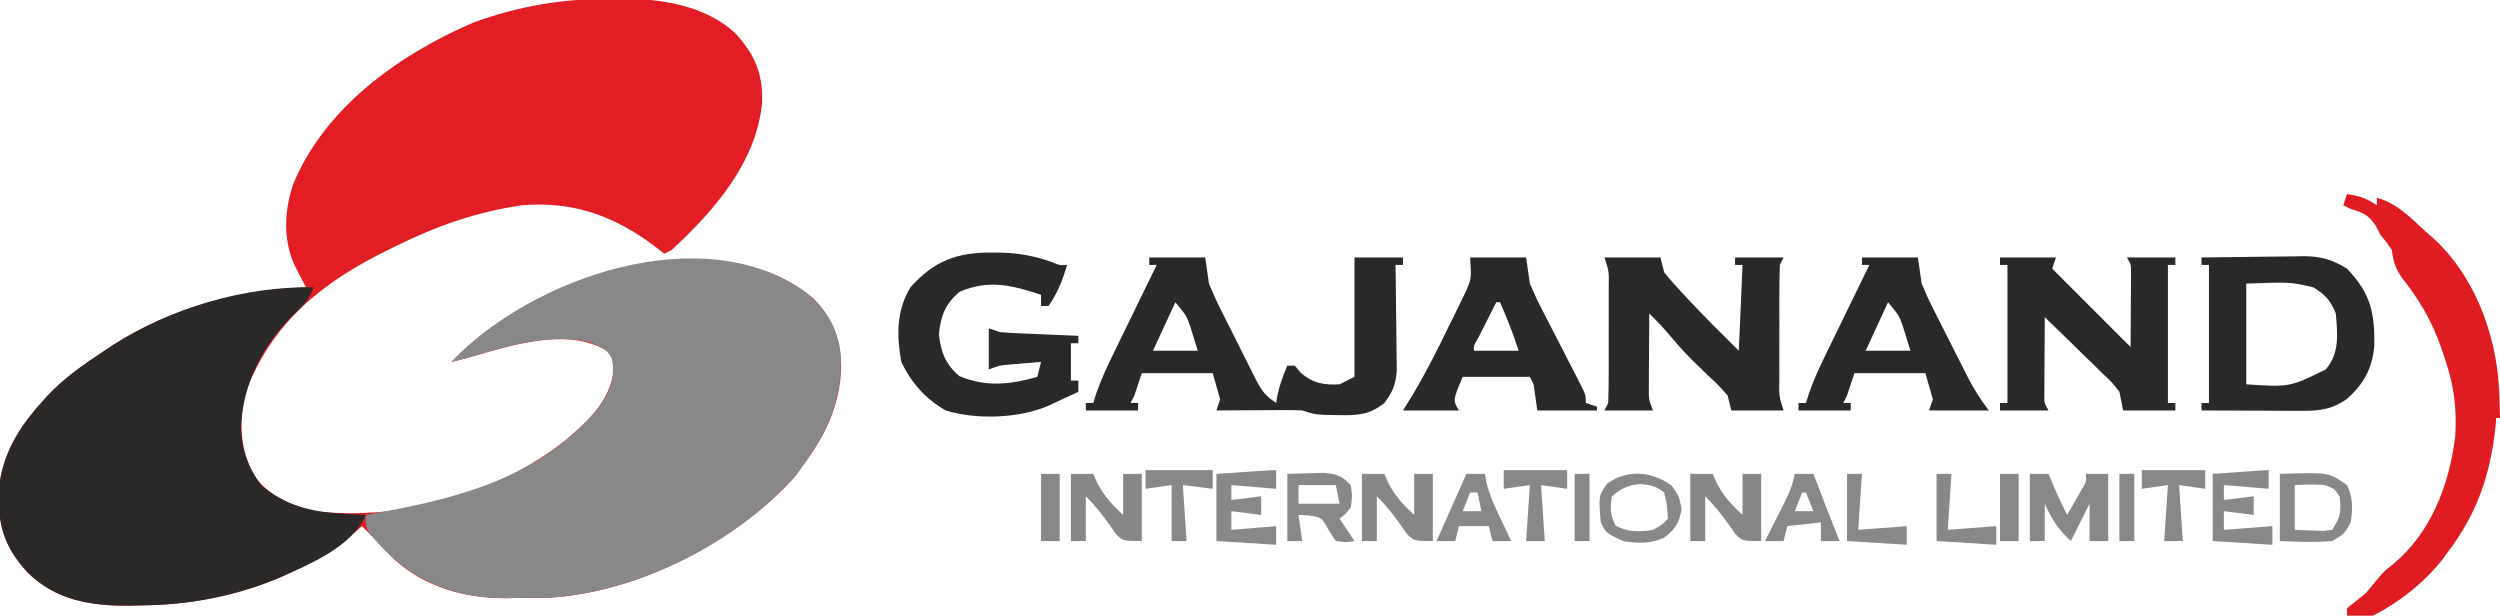 <?xml version="1.0" encoding="UTF-8"?>
<svg version="1.1" xmlns="http://www.w3.org/2000/svg" width="670" height="165">
<path d="M0 0 C1.051 -0.016 2.101 -0.032 3.184 -0.049 C13.632 -0.055 25.509 1.783 33.477 9.137 C38.826 14.916 40.979 20.012 40.742 27.902 C39.123 44.016 27.911 56.725 16.5 67.312 C15.51 67.808 15.51 67.808 14.5 68.312 C13.834 67.781 13.167 67.25 12.48 66.703 C1.516 58.299 -9.645 54.2 -23.5 55.312 C-35.649 57.032 -46.555 60.88 -57.5 66.312 C-58.146 66.627 -58.792 66.942 -59.458 67.267 C-77.177 75.978 -90.602 86.683 -97.75 105.625 C-99.428 113.876 -99.305 120.681 -95.121 128.148 C-91.236 133.334 -85.619 135.657 -79.5 137.312 C-55.59 139.9 -30.593 133.104 -11.777 118.148 C-5.599 112.853 -0.093 107.833 1 99.5 C0.718 96.43 0.718 96.43 -0.562 94.5 C-8.154 89.847 -17.128 90.961 -25.54 92.745 C-29.9 93.796 -34.198 95.044 -38.5 96.312 C-39.831 96.655 -41.163 96.993 -42.5 97.312 C-28.05 82.033 -3.154 70.984 17.785 70.074 C31.487 69.757 43.581 71.218 54.5 80.312 C59.824 85.776 61.68 91.082 61.938 98.562 C61.661 109.053 57.667 117.023 51.5 125.312 C50.881 126.179 50.263 127.045 49.625 127.938 C33.843 145.576 7.739 158.955 -16.02 160.474 C-18.909 160.519 -21.798 160.548 -24.688 160.562 C-26.173 160.593 -26.173 160.593 -27.689 160.625 C-38.758 160.683 -49.331 157.824 -57.734 150.316 C-59.706 148.356 -61.612 146.354 -63.5 144.312 C-64.495 143.308 -65.494 142.306 -66.5 141.312 C-67.196 141.931 -67.196 141.931 -67.906 142.562 C-84.253 156.225 -105.22 162.459 -126.25 162.562 C-127.284 162.583 -128.318 162.604 -129.383 162.625 C-139.425 162.676 -148.687 161.04 -156.09 153.746 C-162.429 146.817 -164.1 140.979 -163.844 131.656 C-162.872 122.208 -158.747 115.274 -152.5 108.312 C-151.953 107.696 -151.407 107.08 -150.844 106.445 C-146.283 101.605 -141.052 97.935 -135.5 94.312 C-134.729 93.797 -133.958 93.281 -133.164 92.75 C-117.824 82.965 -99.586 77.932 -81.5 77.312 C-81.777 76.781 -82.054 76.25 -82.34 75.703 C-82.883 74.644 -82.883 74.644 -83.438 73.562 C-83.977 72.518 -83.977 72.518 -84.527 71.453 C-87.676 64.524 -87.321 57.012 -85 49.875 C-76.639 29.205 -56.349 14.764 -36.5 6.312 C-24.452 1.925 -12.796 -0.039 0 0 Z " fill="#E21D23" transform="translate(163.5,-0.312)"/>
<path d="M0 0 C5.295 4.41 8.376 9.627 9.125 16.453 C9.533 28.334 5.797 37.095 -1.199 46.5 C-1.818 47.366 -2.437 48.233 -3.074 49.125 C-18.856 66.764 -44.96 80.142 -68.719 81.661 C-71.609 81.707 -74.497 81.735 -77.387 81.75 C-78.377 81.771 -79.368 81.791 -80.389 81.812 C-92.815 81.878 -103.69 78.16 -112.637 69.375 C-118.199 63.599 -118.199 63.599 -118.199 59.5 C-117.52 59.38 -116.842 59.26 -116.142 59.136 C-93.004 54.973 -71.155 49.442 -55.465 30.395 C-52.515 26.111 -51.366 22.811 -52.199 17.5 C-53.706 14.93 -55.282 14.463 -58.012 13.25 C-68.974 10.538 -80.715 14.409 -91.199 17.5 C-92.53 17.842 -93.862 18.181 -95.199 18.5 C-73.593 -4.347 -27.558 -20.152 0 0 Z " fill="#888888" transform="translate(216.199,78.5)"/>
<path d="M0 0 C-1.257 3.77 -3.159 5.222 -6 8 C-13.857 16.063 -18.834 25.976 -19.438 37.312 C-19.296 43.383 -17.647 48.132 -14 53 C-7.841 58.388 -0.662 60.17 7.375 60.625 C8.62 60.7 9.865 60.775 11.148 60.852 C12.56 60.925 12.56 60.925 14 61 C10.419 69.743 -1.891 74.591 -10.008 78.193 C-21.973 83.039 -33.887 85.187 -46.75 85.25 C-48.301 85.281 -48.301 85.281 -49.883 85.312 C-59.925 85.363 -69.187 83.728 -76.59 76.434 C-82.929 69.505 -84.6 63.666 -84.344 54.344 C-83.372 44.896 -79.247 37.961 -73 31 C-72.18 30.076 -72.18 30.076 -71.344 29.133 C-66.783 24.293 -61.552 20.623 -56 17 C-55.229 16.484 -54.458 15.969 -53.664 15.438 C-38.086 5.501 -18.436 -0.323 0 0 Z " fill="#2A2928" transform="translate(84,77)"/>
<path d="M0 0 C4.95 0 9.9 0 15 0 C15.495 3.465 15.495 3.465 16 7 C17.018 9.482 18.059 11.798 19.273 14.176 C19.598 14.827 19.922 15.478 20.257 16.149 C20.939 17.514 21.627 18.876 22.319 20.236 C23.378 22.318 24.416 24.409 25.453 26.502 C26.121 27.831 26.79 29.16 27.461 30.488 C27.925 31.424 27.925 31.424 28.399 32.379 C30.021 35.536 30.976 36.984 34 39 C34.124 38.278 34.248 37.556 34.375 36.812 C34.99 34.043 35.884 31.603 37 29 C37.66 29 38.32 29 39 29 C39.536 29.639 40.072 30.279 40.625 30.938 C43.796 33.691 46.832 34.244 51 34 C52.32 33.34 53.64 32.68 55 32 C55 21.44 55 10.88 55 0 C59.29 0 63.58 0 68 0 C68 0.66 68 1.32 68 2 C67.34 2 66.68 2 66 2 C66.016 2.943 66.031 3.886 66.048 4.858 C66.099 8.371 66.136 11.884 66.165 15.397 C66.18 16.915 66.2 18.433 66.226 19.951 C66.263 22.138 66.28 24.324 66.293 26.512 C66.309 27.826 66.324 29.141 66.341 30.495 C65.979 34.22 65.236 36.043 63 39 C59.026 42.185 55.883 42.356 50.875 42.25 C49.656 42.235 48.436 42.219 47.18 42.203 C44 42 44 42 41 41 C39.227 40.918 37.451 40.893 35.676 40.902 C34.648 40.906 33.62 40.909 32.561 40.912 C30.953 40.925 30.953 40.925 29.312 40.938 C28.229 40.942 27.146 40.947 26.029 40.951 C23.353 40.963 20.676 40.979 18 41 C18.33 40.01 18.66 39.02 19 38 C18.34 35.69 17.68 33.38 17 31 C10.73 31 4.46 31 -2 31 C-2.66 32.98 -3.32 34.96 -4 37 C-4.33 37.66 -4.66 38.32 -5 39 C-4.34 39 -3.68 39 -3 39 C-3 39.66 -3 40.32 -3 41 C-7.62 41 -12.24 41 -17 41 C-17 40.34 -17 39.68 -17 39 C-16.34 39 -15.68 39 -15 39 C-14.742 38.162 -14.483 37.324 -14.217 36.46 C-12.899 32.714 -11.271 29.191 -9.523 25.633 C-9.028 24.613 -9.028 24.613 -8.523 23.573 C-7.477 21.422 -6.426 19.274 -5.375 17.125 C-4.661 15.659 -3.948 14.193 -3.234 12.727 C-1.493 9.149 0.252 5.574 2 2 C1.34 2 0.68 2 0 2 C0 1.34 0 0.68 0 0 Z M7 12 C5.02 16.29 3.04 20.58 1 25 C4.96 25 8.92 25 13 25 C12.567 23.598 12.134 22.195 11.688 20.75 C11.444 19.961 11.2 19.172 10.949 18.359 C9.943 15.566 9.943 15.566 7 12 Z " fill="#2A2928" transform="translate(308,69)"/>
<path d="M0 0 C3.375 0.547 5.082 1.055 8 3 C8 2.34 8 1.68 8 1 C13.442 2.531 16.967 6.245 21 10 C21.59 10.503 22.181 11.005 22.789 11.523 C34.13 21.725 39.938 37.376 40.75 52.25 C40.861 54.834 40.939 57.414 41 60 C40.67 60 40.34 60 40 60 C39.914 60.944 39.827 61.887 39.738 62.859 C38.359 75.465 34.74 85.782 27 96 C26.511 96.665 26.023 97.33 25.52 98.016 C20.57 104.224 14.051 109.374 7 113 C3.094 113.25 3.094 113.25 0 113 C0 112.34 0 111.68 0 111 C1.667 109.667 3.333 108.333 5 107 C5.825 106.01 6.65 105.02 7.5 104 C10 101 10 101 12.371 99.184 C22.569 90.713 27.423 77.846 29 65 C29.512 57.308 28.59 50.888 26.062 43.625 C25.603 42.265 25.603 42.265 25.134 40.877 C22.647 33.927 19.391 28.357 14.82 22.594 C12.942 19.918 12.458 18.185 12 15 C10.637 12.96 10.637 12.96 9 11 C8.319 9.701 8.319 9.701 7.625 8.375 C5.679 5.531 4.24 4.997 1 4 C0.34 3.67 -0.32 3.34 -1 3 C-0.67 2.01 -0.34 1.02 0 0 Z " fill="#DF1C22" transform="translate(629,52)"/>
<path d="M0 0 C4.95 0 9.9 0 15 0 C15.33 1.32 15.66 2.64 16 4 C17.617 5.996 19.232 7.836 21 9.688 C21.489 10.21 21.978 10.732 22.482 11.271 C26.886 15.949 31.419 20.494 36 25 C36.33 17.41 36.66 9.82 37 2 C36.34 2 35.68 2 35 2 C35 1.34 35 0.68 35 0 C39.29 0 43.58 0 48 0 C47.67 0.66 47.34 1.32 47 2 C46.901 4.748 46.86 7.47 46.867 10.219 C46.866 11.032 46.865 11.846 46.864 12.684 C46.864 14.406 46.865 16.128 46.87 17.849 C46.875 20.489 46.87 23.129 46.863 25.77 C46.864 27.44 46.865 29.111 46.867 30.781 C46.865 31.574 46.863 32.367 46.861 33.183 C46.784 37.222 46.784 37.222 48 41 C43.38 41 38.76 41 34 41 C33.505 39.02 33.505 39.02 33 37 C30.709 34.382 30.709 34.382 27.875 31.75 C26.87 30.778 25.868 29.804 24.867 28.828 C24.377 28.351 23.887 27.873 23.382 27.381 C20.926 24.927 18.68 22.303 16.438 19.656 C15.023 18.027 13.532 16.518 12 15 C11.971 18.771 11.953 22.542 11.938 26.312 C11.929 27.384 11.921 28.456 11.912 29.561 C11.909 30.589 11.906 31.617 11.902 32.676 C11.897 33.624 11.892 34.572 11.886 35.548 C11.895 38.138 11.895 38.138 13 41 C8.71 41 4.42 41 0 41 C0.33 40.34 0.66 39.68 1 39 C1.099 36.252 1.14 33.53 1.133 30.781 C1.134 29.968 1.135 29.154 1.136 28.316 C1.136 26.594 1.135 24.872 1.13 23.151 C1.125 20.511 1.13 17.871 1.137 15.23 C1.136 13.56 1.135 11.889 1.133 10.219 C1.135 9.426 1.137 8.633 1.139 7.817 C1.216 3.778 1.216 3.778 0 0 Z " fill="#2A2928" transform="translate(430,69)"/>
<path d="M0 0 C4.95 0 9.9 0 15 0 C14.67 0.99 14.34 1.98 14 3 C20.93 9.93 27.86 16.86 35 24 C35.031 18.617 35.031 18.617 35.062 13.125 C35.072 11.995 35.081 10.864 35.09 9.7 C35.093 8.811 35.095 7.923 35.098 7.008 C35.103 6.097 35.108 5.185 35.114 4.247 C35.149 1.963 35.149 1.963 34 0 C38.29 0 42.58 0 47 0 C47 0.66 47 1.32 47 2 C46.34 2 45.68 2 45 2 C45 14.21 45 26.42 45 39 C45.66 39 46.32 39 47 39 C47 39.66 47 40.32 47 41 C42.38 41 37.76 41 33 41 C32.67 39.35 32.34 37.7 32 36 C30.05 33.5 30.05 33.5 27.527 31.137 C26.628 30.25 25.729 29.364 24.803 28.451 C23.857 27.539 22.912 26.627 21.938 25.688 C20.978 24.748 20.019 23.807 19.061 22.865 C16.716 20.568 14.362 18.28 12 16 C11.971 19.792 11.953 23.583 11.938 27.375 C11.929 28.455 11.921 29.535 11.912 30.648 C11.909 31.68 11.906 32.711 11.902 33.773 C11.897 34.727 11.892 35.68 11.886 36.662 C11.844 39.023 11.844 39.023 13 41 C8.71 41 4.42 41 0 41 C0 40.34 0 39.68 0 39 C0.66 39 1.32 39 2 39 C2 26.79 2 14.58 2 2 C1.34 2 0.68 2 0 2 C0 1.34 0 0.68 0 0 Z " fill="#2A2928" transform="translate(536,69)"/>
<path d="M0 0 C4.59 -0.074 9.179 -0.129 13.77 -0.165 C15.329 -0.18 16.889 -0.2 18.448 -0.226 C20.697 -0.263 22.946 -0.28 25.195 -0.293 C25.886 -0.308 26.577 -0.324 27.289 -0.34 C31.944 -0.341 35.05 0.555 39 3 C45.318 9.606 46.474 14.835 46.312 23.77 C45.725 29.839 43.487 33.933 38.938 37.938 C34.426 41.105 30.802 41.136 25.488 41.098 C24.76 41.096 24.032 41.095 23.282 41.093 C20.958 41.088 18.636 41.075 16.312 41.062 C14.736 41.057 13.16 41.053 11.584 41.049 C7.723 41.038 3.861 41.021 0 41 C0 40.34 0 39.68 0 39 C0.66 39 1.32 39 2 39 C2 26.79 2 14.58 2 2 C1.34 2 0.68 2 0 2 C0 1.34 0 0.68 0 0 Z M12 7 C12 15.91 12 24.82 12 34 C23.618 34.766 23.618 34.766 33.312 30 C37.065 25.553 36.46 20.584 36 15 C34.397 11.26 33.403 10.268 30 8 C23.725 6.575 23.725 6.575 12 7 Z " fill="#2A2928" transform="translate(590,69)"/>
<path d="M0 0 C0.7 0.001 1.4 0.003 2.122 0.004 C7.197 0.097 11.638 0.902 16.43 2.656 C18.241 3.426 18.241 3.426 20.25 3.312 C19.031 7.346 17.69 10.855 15.25 14.312 C14.59 14.312 13.93 14.312 13.25 14.312 C13.25 13.322 13.25 12.332 13.25 11.312 C5.34 8.739 -0.637 7.154 -8.562 10.5 C-12.405 13.684 -13.6 16.913 -14.125 21.812 C-13.603 26.687 -12.399 29.906 -8.625 33.125 C-1.471 36.08 4.945 35.402 12.25 33.312 C12.58 31.992 12.91 30.672 13.25 29.312 C11.479 29.454 9.708 29.601 7.938 29.75 C6.951 29.831 5.965 29.912 4.949 29.996 C2.156 30.231 2.156 30.231 -0.75 31.312 C-0.75 27.683 -0.75 24.052 -0.75 20.312 C0.24 20.642 1.23 20.973 2.25 21.312 C3.876 21.46 5.506 21.56 7.137 21.629 C8.543 21.692 8.543 21.692 9.979 21.756 C10.955 21.795 11.931 21.834 12.938 21.875 C13.926 21.918 14.914 21.961 15.932 22.006 C18.371 22.112 20.81 22.214 23.25 22.312 C23.25 22.973 23.25 23.633 23.25 24.312 C22.59 24.312 21.93 24.312 21.25 24.312 C21.25 27.613 21.25 30.913 21.25 34.312 C21.91 34.312 22.57 34.312 23.25 34.312 C23.25 35.303 23.25 36.292 23.25 37.312 C21.502 38.129 19.751 38.941 18 39.75 C17.025 40.202 16.051 40.655 15.047 41.121 C7.189 44.468 -4.113 44.835 -12.312 42.312 C-17.769 39.138 -21.416 35.039 -24.188 29.375 C-25.47 22.395 -25.556 15.533 -21.75 9.312 C-15.506 2.311 -9.362 -0.072 0 0 Z " fill="#2A2928" transform="translate(265.75,67.688)"/>
<path d="M0 0 C4.95 0 9.9 0 15 0 C15.495 3.465 15.495 3.465 16 7 C17.053 9.485 18.128 11.799 19.379 14.176 C19.71 14.827 20.042 15.478 20.384 16.149 C21.434 18.209 22.497 20.261 23.562 22.312 C24.629 24.383 25.693 26.455 26.752 28.529 C27.41 29.815 28.072 31.098 28.739 32.379 C31 36.778 31 36.778 31 39 C31.99 39.33 32.98 39.66 34 40 C34 40.33 34 40.66 34 41 C28.72 41 23.44 41 18 41 C17.505 37.535 17.505 37.535 17 34 C16.67 33.34 16.34 32.68 16 32 C10.06 32 4.12 32 -2 32 C-4.645 38.273 -4.645 38.273 -3 41 C-7.95 41 -12.9 41 -18 41 C-16.712 38.919 -16.712 38.919 -15.398 36.797 C-11.791 30.777 -8.674 24.567 -5.625 18.25 C-5.08 17.153 -4.534 16.056 -3.973 14.926 C-3.458 13.862 -2.944 12.799 -2.414 11.703 C-1.95 10.751 -1.485 9.799 -1.006 8.817 C0.336 5.557 0.336 5.557 0 0 Z M7 12 C5.998 13.978 4.998 15.957 4 17.938 C3.443 19.04 2.886 20.142 2.312 21.277 C0.928 23.646 0.928 23.646 1 25 C4.96 25 8.92 25 13 25 C11.582 20.528 9.887 16.289 8 12 C7.67 12 7.34 12 7 12 Z " fill="#2A2928" transform="translate(394,69)"/>
<path d="M0 0 C4.95 0 9.9 0 15 0 C15.495 3.465 15.495 3.465 16 7 C17.018 9.46 18.059 11.751 19.273 14.105 C19.598 14.752 19.922 15.398 20.257 16.065 C20.939 17.421 21.627 18.774 22.319 20.126 C23.375 22.187 24.415 24.256 25.453 26.326 C26.122 27.649 26.791 28.971 27.461 30.293 C27.925 31.213 27.925 31.213 28.399 32.152 C30.063 35.392 31.792 38.056 34 41 C28.72 41 23.44 41 18 41 C18.33 40.01 18.66 39.02 19 38 C18.34 35.69 17.68 33.38 17 31 C10.73 31 4.46 31 -2 31 C-2.66 32.98 -3.32 34.96 -4 37 C-4.33 37.66 -4.66 38.32 -5 39 C-4.34 39 -3.68 39 -3 39 C-3 39.66 -3 40.32 -3 41 C-7.62 41 -12.24 41 -17 41 C-17 40.34 -17 39.68 -17 39 C-16.34 39 -15.68 39 -15 39 C-14.742 38.162 -14.483 37.324 -14.217 36.46 C-12.899 32.714 -11.271 29.191 -9.523 25.633 C-9.028 24.613 -9.028 24.613 -8.523 23.573 C-7.477 21.422 -6.426 19.274 -5.375 17.125 C-4.661 15.659 -3.948 14.193 -3.234 12.727 C-1.493 9.149 0.252 5.574 2 2 C1.34 2 0.68 2 0 2 C0 1.34 0 0.68 0 0 Z M7 12 C5.02 16.29 3.04 20.58 1 25 C4.96 25 8.92 25 13 25 C12.567 23.598 12.134 22.195 11.688 20.75 C11.444 19.961 11.2 19.172 10.949 18.359 C9.943 15.566 9.943 15.566 7 12 Z " fill="#2A2928" transform="translate(499,69)"/>
<path d="M0 0 C1.65 0 3.3 0 5 0 C5.716 1.693 6.432 3.385 7.148 5.078 C8.038 7.086 9.004 9.043 10 11 C10.838 9.545 11.671 8.086 12.5 6.625 C12.964 5.813 13.428 5.001 13.906 4.164 C15.15 2.107 15.15 2.107 15 0 C16.98 0 18.96 0 21 0 C21 5.94 21 11.88 21 18 C19.35 18 17.7 18 16 18 C16 14.7 16 11.4 16 8 C14.35 11.3 12.7 14.6 11 18 C7.664 15.009 5.849 12.068 4 8 C4 11.3 4 14.6 4 18 C2.68 18 1.36 18 0 18 C0 12.06 0 6.12 0 0 Z " fill="#888888" transform="translate(544,127)"/>
<path d="M0 0 C13.109 -0.437 13.109 -0.437 18 3 C19.623 6.246 19.537 9.492 19 13 C17.375 16 17.375 16 14 18 C9.251 18.414 4.785 18.224 0 18 C0 12.06 0 6.12 0 0 Z M4 3 C4 6.96 4 10.92 4 15 C6.413 15.093 6.413 15.093 8.875 15.188 C9.78 15.222 10.685 15.257 11.617 15.293 C12.404 15.196 13.19 15.1 14 15 C16.314 11.53 16.51 10.082 16 6 C14.58 3.932 14.58 3.932 12 3 C9.279 2.766 6.741 2.863 4 3 Z " fill="#888888" transform="translate(611,127)"/>
<path d="M0 0 C0 1.65 0 3.3 0 5 C-3.96 4.67 -7.92 4.34 -12 4 C-12 5.32 -12 6.64 -12 8 C-9.36 7.67 -6.72 7.34 -4 7 C-4 8.65 -4 10.3 -4 12 C-6.64 11.67 -9.28 11.34 -12 11 C-12 12.65 -12 14.3 -12 16 C-5.565 15.505 -5.565 15.505 1 15 C1 16.65 1 18.3 1 20 C-4.28 19.67 -9.56 19.34 -15 19 C-15 13.06 -15 7.12 -15 1 C-1.125 0 -1.125 0 0 0 Z " fill="#888888" transform="translate(608,126)"/>
<path d="M0 0 C2 2.875 2 2.875 2.688 6.375 C1.957 10.093 1.014 11.77 -2.086 13.996 C-5.68 15.646 -9.157 15.54 -13 14.875 C-17.541 12.794 -17.541 12.794 -19 9.875 C-19.58 2.683 -19.58 2.683 -17.25 -0.562 C-11.693 -4.422 -5.41 -3.832 0 0 Z M-16 2.875 C-16.526 6.034 -16.516 7.908 -15 10.75 C-11.805 12.547 -8.529 12.429 -5 11.875 C-2.54 10.537 -2.54 10.537 -1 8.875 C-1.181 5.437 -1.181 5.437 -2 1.875 C-4.168 0.094 -5.676 -0.083 -8.438 -0.438 C-11.726 -0.036 -13.479 0.714 -16 2.875 Z " fill="#888888" transform="translate(448,130.125)"/>
<path d="M0 0 C1.98 0 3.96 0 6 0 C6.392 0.887 6.784 1.774 7.188 2.688 C9.066 6.121 11.133 8.365 14 11 C14 7.37 14 3.74 14 0 C15.65 0 17.3 0 19 0 C19 5.94 19 11.88 19 18 C14 18 14 18 12.086 16.137 C11.521 15.328 10.957 14.52 10.375 13.688 C8.342 10.831 6.501 8.501 4 6 C4 9.96 4 13.92 4 18 C2.68 18 1.36 18 0 18 C0 12.06 0 6.12 0 0 Z " fill="#878787" transform="translate(453,127)"/>
<path d="M0 0 C1.98 0 3.96 0 6 0 C6.392 0.887 6.784 1.774 7.188 2.688 C9.066 6.121 11.133 8.365 14 11 C14 7.37 14 3.74 14 0 C15.65 0 17.3 0 19 0 C19 5.94 19 11.88 19 18 C14 18 14 18 12.086 16.137 C11.521 15.328 10.957 14.52 10.375 13.688 C8.342 10.831 6.501 8.501 4 6 C4 9.96 4 13.92 4 18 C2.68 18 1.36 18 0 18 C0 12.06 0 6.12 0 0 Z " fill="#878787" transform="translate(365,127)"/>
<path d="M0 0 C2.062 -0.062 4.125 -0.124 6.25 -0.188 C7.99 -0.24 7.99 -0.24 9.766 -0.293 C13.249 0.023 14.602 0.497 17 3 C17.438 6 17.438 6 17 9 C15.5 10.875 15.5 10.875 14 12 C15.98 14.97 15.98 14.97 18 18 C15.75 18.375 15.75 18.375 13 18 C12.041 16.546 12.041 16.546 11.062 15.062 C9.281 11.695 9.281 11.695 5.75 11.125 C4.389 11.063 4.389 11.063 3 11 C3.33 13.31 3.66 15.62 4 18 C2.68 18 1.36 18 0 18 C0 12.06 0 6.12 0 0 Z M3 3 C3 4.65 3 6.3 3 8 C6.63 8 10.26 8 14 8 C13.67 6.35 13.34 4.7 13 3 C9.7 3 6.4 3 3 3 Z " fill="#888888" transform="translate(345,127)"/>
<path d="M0 0 C0 1.65 0 3.3 0 5 C-3.96 4.67 -7.92 4.34 -12 4 C-12 5.32 -12 6.64 -12 8 C-9.36 7.67 -6.72 7.34 -4 7 C-4 8.65 -4 10.3 -4 12 C-6.64 11.67 -9.28 11.34 -12 11 C-12 12.65 -12 14.3 -12 16 C-6.06 15.505 -6.06 15.505 0 15 C0 16.65 0 18.3 0 20 C-5.28 19.67 -10.56 19.34 -16 19 C-16 13.06 -16 7.12 -16 1 C-13.546 0.835 -11.091 0.67 -8.562 0.5 C-7.788 0.448 -7.014 0.396 -6.217 0.342 C-1.111 0 -1.111 0 0 0 Z " fill="#888888" transform="translate(342,126)"/>
<path d="M0 0 C1.98 0 3.96 0 6 0 C6.392 0.887 6.784 1.774 7.188 2.688 C9.066 6.121 11.133 8.365 14 11 C14 7.37 14 3.74 14 0 C15.65 0 17.3 0 19 0 C19 5.94 19 11.88 19 18 C14 18 14 18 12.086 16.137 C11.521 15.328 10.957 14.52 10.375 13.688 C8.342 10.831 6.501 8.501 4 6 C4 9.96 4 13.92 4 18 C2.68 18 1.36 18 0 18 C0 12.06 0 6.12 0 0 Z " fill="#878787" transform="translate(287,127)"/>
<path d="M0 0 C1.65 0 3.3 0 5 0 C5.102 0.684 5.204 1.369 5.309 2.074 C6.138 5.583 7.517 8.558 9.062 11.812 C9.61 12.974 10.158 14.135 10.723 15.332 C11.144 16.212 11.566 17.093 12 18 C10.35 18 8.7 18 7 18 C6.67 16.68 6.34 15.36 6 14 C3.36 14 0.72 14 -2 14 C-2.33 15.32 -2.66 16.64 -3 18 C-4.65 18 -6.3 18 -8 18 C-5.36 12.06 -2.72 6.12 0 0 Z M1 5 C0.34 6.65 -0.32 8.3 -1 10 C0.65 10 2.3 10 4 10 C3.67 8.35 3.34 6.7 3 5 C2.34 5 1.68 5 1 5 Z " fill="#888888" transform="translate(393,127)"/>
<path d="M0 0 C1.65 0 3.3 0 5 0 C5.338 0.88 5.675 1.761 6.023 2.668 C6.469 3.829 6.915 4.991 7.375 6.188 C7.816 7.336 8.257 8.485 8.711 9.668 C9.789 12.453 10.884 15.23 12 18 C10.35 18 8.7 18 7 18 C7 16.35 7 14.7 7 13 C2.545 13.495 2.545 13.495 -2 14 C-2.33 15.32 -2.66 16.64 -3 18 C-4.65 18 -6.3 18 -8 18 C-7.506 17.036 -7.013 16.072 -6.504 15.078 C-5.857 13.802 -5.209 12.526 -4.562 11.25 C-4.074 10.299 -4.074 10.299 -3.576 9.328 C-2.029 6.266 -0.608 3.394 0 0 Z M2 5 C1.34 6.65 0.68 8.3 0 10 C1.65 10 3.3 10 5 10 C4.34 8.35 3.68 6.7 3 5 C2.67 5 2.34 5 2 5 Z " fill="#888888" transform="translate(481,127)"/>
<path d="M0 0 C5.94 0 11.88 0 18 0 C18 1.65 18 3.3 18 5 C15.36 4.67 12.72 4.34 10 4 C10.33 8.95 10.66 13.9 11 19 C9.68 19 8.36 19 7 19 C7 14.05 7 9.1 7 4 C4.69 4.33 2.38 4.66 0 5 C0 3.35 0 1.7 0 0 Z " fill="#888888" transform="translate(307,126)"/>
<path d="M0 0 C5.61 0 11.22 0 17 0 C17 1.65 17 3.3 17 5 C14.69 4.67 12.38 4.34 10 4 C10.33 8.95 10.66 13.9 11 19 C9.35 19 7.7 19 6 19 C6.33 14.05 6.66 9.1 7 4 C4.69 4.33 2.38 4.66 0 5 C0 3.35 0 1.7 0 0 Z " fill="#888888" transform="translate(574,126)"/>
<path d="M0 0 C5.61 0 11.22 0 17 0 C17 1.65 17 3.3 17 5 C14.69 4.67 12.38 4.34 10 4 C10.33 8.95 10.66 13.9 11 19 C9.35 19 7.7 19 6 19 C6.33 14.05 6.66 9.1 7 4 C4.69 4.33 2.38 4.66 0 5 C0 3.35 0 1.7 0 0 Z " fill="#888888" transform="translate(403,126)"/>
<path d="M0 0 C1.32 0 2.64 0 4 0 C3.67 4.95 3.34 9.9 3 15 C9.435 14.505 9.435 14.505 16 14 C16 15.65 16 17.3 16 19 C10.72 18.67 5.44 18.34 0 18 C0 12.06 0 6.12 0 0 Z " fill="#888888" transform="translate(519,127)"/>
<path d="M0 0 C1.32 0 2.64 0 4 0 C3.67 4.95 3.34 9.9 3 15 C9.435 14.505 9.435 14.505 16 14 C16 15.65 16 17.3 16 19 C10.72 18.67 5.44 18.34 0 18 C0 12.06 0 6.12 0 0 Z " fill="#888888" transform="translate(495,127)"/>
<path d="M0 0 C1.65 0 3.3 0 5 0 C5 5.94 5 11.88 5 18 C3.35 18 1.7 18 0 18 C0 12.06 0 6.12 0 0 Z " fill="#888888" transform="translate(536,127)"/>
<path d="M0 0 C1.65 0 3.3 0 5 0 C5 5.94 5 11.88 5 18 C3.35 18 1.7 18 0 18 C0 12.06 0 6.12 0 0 Z " fill="#888888" transform="translate(279,127)"/>
<path d="M0 0 C1.32 0 2.64 0 4 0 C4 5.94 4 11.88 4 18 C2.68 18 1.36 18 0 18 C0 12.06 0 6.12 0 0 Z " fill="#888888" transform="translate(568,127)"/>
<path d="M0 0 C1.32 0 2.64 0 4 0 C4 5.94 4 11.88 4 18 C2.68 18 1.36 18 0 18 C0 12.06 0 6.12 0 0 Z " fill="#888888" transform="translate(422,127)"/>
</svg>
